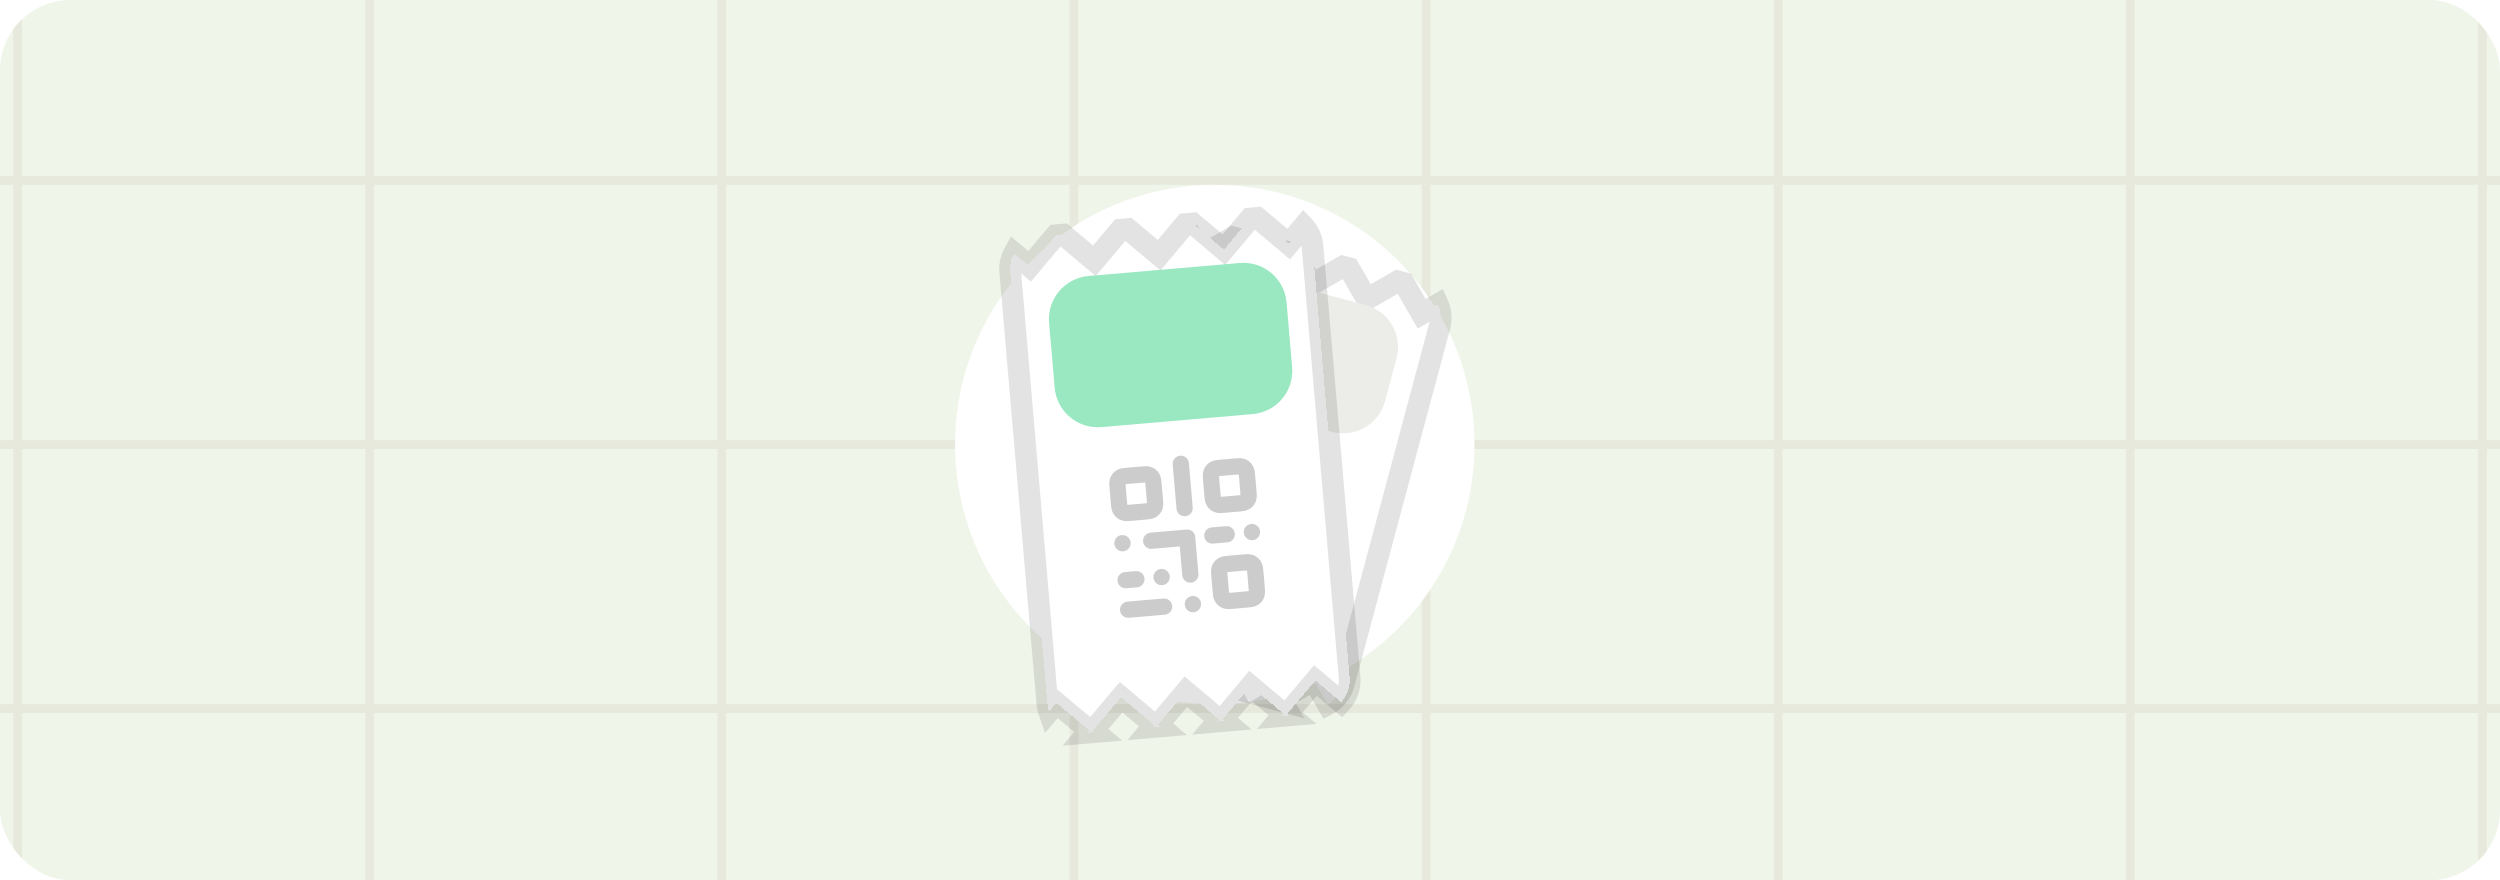 <svg width="284" height="100" viewBox="0 0 284 100" fill="none" xmlns="http://www.w3.org/2000/svg">
<g clip-path="url(#clip0_1442_1640)">
<rect width="284" height="100" rx="8" fill="#F0F5EA"/>
<rect x="-35" y="20" width="355" height="1" fill="#E7E9DD"/>
<rect x="-35" y="50" width="355" height="1" fill="#E7E9DD"/>
<rect x="-35" y="80" width="355" height="1" fill="#E7E9DD"/>
<rect x="1.5" width="1" height="100" fill="#E7E9DD"/>
<rect x="41.5" width="1" height="100" fill="#E7E9DD"/>
<rect x="81.5" width="1" height="100" fill="#E7E9DD"/>
<rect x="121.5" width="1" height="100" fill="#E7E9DD"/>
<rect x="161.5" width="1" height="100" fill="#E7E9DD"/>
<rect x="201.5" width="1" height="100" fill="#E7E9DD"/>
<rect x="241.5" width="1" height="100" fill="#E7E9DD"/>
<rect x="281.5" width="1" height="100" fill="#E7E9DD"/>
<circle cx="138" cy="50.5" r="29.5" fill="white"/>
<g filter="url(#filter0_d_1442_1640)">
<mask id="path-14-outside-1_1442_1640" maskUnits="userSpaceOnUse" x="120.279" y="20.785" width="46.559" height="59.994" fill="black">
<rect fill="white" x="120.279" y="20.785" width="46.559" height="59.994"/>
<path fill-rule="evenodd" clip-rule="evenodd" d="M158.767 29.493L159.483 29.685L161.502 33.182L163.341 32.121C163.679 32.871 163.771 33.738 163.541 34.595L152.648 75.247C152.373 76.276 151.689 77.086 150.817 77.55L149.237 74.814L145.512 76.965L145.643 77.192L144.927 77L145.154 76.87L143.003 73.144L139.277 75.295L139.408 75.522L138.693 75.33L138.915 75.201L136.765 71.476L133.039 73.627L133.168 73.849L132.46 73.66L132.685 73.53L130.534 69.804L126.809 71.955L126.939 72.18L126.226 71.99L126.455 71.858L124.304 68.132L123.442 68.63C123.418 68.244 123.456 67.847 123.562 67.453L134.455 26.801C134.659 26.036 135.09 25.392 135.656 24.921L136.569 26.503L140.068 24.483L140.787 24.675L142.807 28.175L146.307 26.154L147.012 26.343L149.034 29.845L152.535 27.823L153.248 28.014L155.268 31.513L158.767 29.493Z"/>
</mask>
<path fill-rule="evenodd" clip-rule="evenodd" d="M158.767 29.493L159.483 29.685L161.502 33.182L163.341 32.121C163.679 32.871 163.771 33.738 163.541 34.595L152.648 75.247C152.373 76.276 151.689 77.086 150.817 77.55L149.237 74.814L145.512 76.965L145.643 77.192L144.927 77L145.154 76.87L143.003 73.144L139.277 75.295L139.408 75.522L138.693 75.33L138.915 75.201L136.765 71.476L133.039 73.627L133.168 73.849L132.46 73.66L132.685 73.53L130.534 69.804L126.809 71.955L126.939 72.18L126.226 71.99L126.455 71.858L124.304 68.132L123.442 68.63C123.418 68.244 123.456 67.847 123.562 67.453L134.455 26.801C134.659 26.036 135.09 25.392 135.656 24.921L136.569 26.503L140.068 24.483L140.787 24.675L142.807 28.175L146.307 26.154L147.012 26.343L149.034 29.845L152.535 27.823L153.248 28.014L155.268 31.513L158.767 29.493Z" fill="white" shape-rendering="crispEdges"/>
<path d="M159.483 29.685L160.549 29.069L160.294 28.628L159.802 28.496L159.483 29.685ZM158.767 29.493L159.085 28.304L158.593 28.172L158.151 28.427L158.767 29.493ZM161.502 33.182L160.437 33.798L161.052 34.864L162.118 34.248L161.502 33.182ZM163.341 32.121L164.462 31.615L163.903 30.375L162.725 31.055L163.341 32.121ZM150.817 77.55L149.751 78.166L150.346 79.196L151.396 78.637L150.817 77.55ZM149.237 74.814L150.303 74.199L149.688 73.133L148.622 73.748L149.237 74.814ZM145.512 76.965L144.896 75.899L143.83 76.514L144.446 77.58L145.512 76.965ZM145.643 77.192L145.324 78.381L148.195 79.15L146.709 76.577L145.643 77.192ZM144.927 77L144.312 75.934L141.738 77.42L144.608 78.189L144.927 77ZM145.154 76.87L145.769 77.935L146.835 77.32L146.22 76.254L145.154 76.87ZM143.003 73.144L144.069 72.529L143.453 71.463L142.387 72.078L143.003 73.144ZM139.277 75.295L138.662 74.229L137.596 74.844L138.211 75.91L139.277 75.295ZM139.408 75.522L139.09 76.71L141.96 77.48L140.474 74.906L139.408 75.522ZM138.693 75.33L138.078 74.264L135.504 75.75L138.374 76.519L138.693 75.33ZM138.915 75.201L139.531 76.267L140.597 75.652L139.981 74.586L138.915 75.201ZM136.765 71.476L137.83 70.861L137.215 69.795L136.149 70.41L136.765 71.476ZM133.039 73.627L132.424 72.561L131.358 73.177L131.973 74.242L133.039 73.627ZM133.168 73.849L132.849 75.038L135.719 75.807L134.233 73.234L133.168 73.849ZM132.46 73.66L131.844 72.594L129.271 74.079L132.141 74.849L132.46 73.66ZM132.685 73.53L133.3 74.596L134.366 73.98L133.751 72.914L132.685 73.53ZM130.534 69.804L131.6 69.189L130.985 68.123L129.919 68.738L130.534 69.804ZM126.809 71.955L126.193 70.889L125.127 71.505L125.743 72.57L126.809 71.955ZM126.939 72.18L126.62 73.369L129.49 74.138L128.005 71.565L126.939 72.18ZM126.226 71.99L125.611 70.924L123.038 72.409L125.908 73.178L126.226 71.99ZM126.455 71.858L127.07 72.924L128.136 72.308L127.52 71.242L126.455 71.858ZM124.304 68.132L125.369 67.517L124.754 66.451L123.688 67.066L124.304 68.132ZM123.442 68.63L122.213 68.704L122.332 70.692L124.057 69.696L123.442 68.63ZM123.562 67.453L122.373 67.135L123.562 67.453ZM134.455 26.801L135.643 27.119L134.455 26.801ZM135.656 24.921L136.721 24.306L135.991 23.04L134.868 23.975L135.656 24.921ZM136.569 26.503L135.503 27.118L136.118 28.184L137.184 27.569L136.569 26.503ZM140.068 24.483L140.387 23.294L139.894 23.162L139.453 23.417L140.068 24.483ZM140.787 24.675L141.852 24.06L141.598 23.618L141.105 23.486L140.787 24.675ZM142.807 28.175L141.741 28.79L142.357 29.856L143.423 29.241L142.807 28.175ZM146.307 26.154L146.625 24.965L146.133 24.833L145.691 25.088L146.307 26.154ZM147.012 26.343L148.078 25.728L147.823 25.286L147.331 25.154L147.012 26.343ZM149.034 29.845L147.968 30.46L148.583 31.526L149.649 30.91L149.034 29.845ZM152.535 27.823L152.854 26.634L152.361 26.502L151.92 26.757L152.535 27.823ZM153.248 28.014L154.314 27.399L154.059 26.957L153.567 26.825L153.248 28.014ZM155.268 31.513L154.202 32.128L154.818 33.194L155.883 32.578L155.268 31.513ZM159.802 28.496L159.085 28.304L158.448 30.681L159.164 30.873L159.802 28.496ZM162.568 32.567L160.549 29.069L158.417 30.3L160.437 33.798L162.568 32.567ZM162.725 31.055L160.887 32.117L162.118 34.248L163.956 33.187L162.725 31.055ZM164.73 34.913C165.036 33.772 164.914 32.614 164.462 31.615L162.219 32.628C162.445 33.128 162.506 33.704 162.352 34.276L164.73 34.913ZM153.837 75.565L164.73 34.913L162.352 34.276L151.46 74.928L153.837 75.565ZM151.396 78.637C152.556 78.019 153.47 76.937 153.837 75.565L151.46 74.928C151.276 75.614 150.822 76.153 150.238 76.464L151.396 78.637ZM148.171 75.429L149.751 78.166L151.883 76.935L150.303 74.199L148.171 75.429ZM146.127 78.031L149.853 75.88L148.622 73.748L144.896 75.899L146.127 78.031ZM146.709 76.577L146.578 76.35L144.446 77.58L144.577 77.808L146.709 76.577ZM144.608 78.189L145.324 78.381L145.962 76.003L145.246 75.811L144.608 78.189ZM144.538 75.804L144.312 75.934L145.542 78.066L145.769 77.935L144.538 75.804ZM141.937 73.759L144.088 77.485L146.22 76.254L144.069 72.529L141.937 73.759ZM139.893 76.361L143.618 74.21L142.387 72.078L138.662 74.229L139.893 76.361ZM140.474 74.906L140.343 74.68L138.211 75.91L138.342 76.137L140.474 74.906ZM138.374 76.519L139.09 76.71L139.727 74.333L139.012 74.141L138.374 76.519ZM138.3 74.136L138.078 74.264L139.308 76.396L139.531 76.267L138.3 74.136ZM135.699 72.091L137.85 75.817L139.981 74.586L137.83 70.861L135.699 72.091ZM133.654 74.693L137.38 72.542L136.149 70.41L132.424 72.561L133.654 74.693ZM134.233 73.234L134.105 73.012L131.973 74.242L132.102 74.465L134.233 73.234ZM132.141 74.849L132.849 75.038L133.486 72.661L132.778 72.471L132.141 74.849ZM132.07 72.464L131.844 72.594L133.075 74.726L133.3 74.596L132.07 72.464ZM129.468 70.42L131.619 74.145L133.751 72.914L131.6 69.189L129.468 70.42ZM127.424 73.021L131.149 70.87L129.919 68.738L126.193 70.889L127.424 73.021ZM128.005 71.565L127.874 71.34L125.743 72.57L125.873 72.796L128.005 71.565ZM125.908 73.178L126.62 73.369L127.257 70.992L126.545 70.801L125.908 73.178ZM125.839 70.792L125.611 70.924L126.842 73.055L127.07 72.924L125.839 70.792ZM123.238 68.748L125.389 72.473L127.52 71.242L125.369 67.517L123.238 68.748ZM124.057 69.696L124.919 69.198L123.688 67.066L122.826 67.564L124.057 69.696ZM122.373 67.135C122.233 67.658 122.182 68.187 122.213 68.704L124.67 68.556C124.655 68.3 124.68 68.037 124.751 67.772L122.373 67.135ZM133.266 26.482L122.373 67.135L124.751 67.772L135.643 27.119L133.266 26.482ZM134.868 23.975C134.114 24.603 133.539 25.464 133.266 26.482L135.643 27.119C135.78 26.608 136.067 26.18 136.443 25.867L134.868 23.975ZM137.635 25.887L136.721 24.306L134.59 25.536L135.503 27.118L137.635 25.887ZM139.453 23.417L135.953 25.437L137.184 27.569L140.684 25.548L139.453 23.417ZM141.105 23.486L140.387 23.294L139.75 25.671L140.468 25.864L141.105 23.486ZM143.873 27.559L141.852 24.06L139.721 25.29L141.741 28.79L143.873 27.559ZM145.691 25.088L142.192 27.109L143.423 29.241L146.922 27.22L145.691 25.088ZM147.331 25.154L146.625 24.965L145.988 27.343L146.694 27.532L147.331 25.154ZM150.1 29.229L148.078 25.728L145.946 26.959L147.968 30.46L150.1 29.229ZM151.92 26.757L148.418 28.779L149.649 30.91L153.151 28.889L151.92 26.757ZM153.567 26.825L152.854 26.634L152.217 29.012L152.93 29.203L153.567 26.825ZM156.334 30.897L154.314 27.399L152.182 28.63L154.202 32.128L156.334 30.897ZM158.151 28.427L154.653 30.447L155.883 32.578L159.382 30.559L158.151 28.427Z" fill="black" fill-opacity="0.11" mask="url(#path-14-outside-1_1442_1640)"/>
</g>
<path opacity="0.2" d="M137.903 58.24L141.364 59.167L140.412 62.721M135.142 57.5L135.135 57.498M137.65 61.981L137.643 61.979M139.657 65.566L139.65 65.564M147.6 60.838L147.593 60.837M134.182 61.052L135.221 61.33M143.787 59.816L145.171 60.188M133.421 63.895L136.881 64.822M143.268 52.06L142.126 56.324M143.526 66.603L144.772 66.937C145.16 67.041 145.353 67.093 145.522 67.055C145.671 67.022 145.806 66.941 145.908 66.825C146.024 66.693 146.077 66.494 146.184 66.096L146.527 64.817C146.633 64.419 146.687 64.22 146.652 64.047C146.622 63.896 146.545 63.759 146.433 63.656C146.306 63.539 146.112 63.487 145.724 63.383L144.478 63.049C144.091 62.945 143.897 62.893 143.728 62.931C143.579 62.964 143.444 63.045 143.342 63.161C143.226 63.292 143.173 63.492 143.066 63.889L142.723 65.169C142.617 65.567 142.563 65.766 142.598 65.938C142.628 66.09 142.705 66.227 142.817 66.33C142.945 66.447 143.138 66.499 143.526 66.603ZM146.002 57.363L147.248 57.697C147.635 57.801 147.829 57.853 147.998 57.815C148.146 57.782 148.281 57.701 148.384 57.585C148.5 57.453 148.553 57.254 148.66 56.856L149.003 55.577C149.109 55.179 149.163 54.98 149.128 54.808C149.097 54.656 149.021 54.519 148.909 54.416C148.781 54.299 148.588 54.247 148.2 54.143L146.954 53.809C146.566 53.705 146.373 53.653 146.204 53.691C146.055 53.724 145.92 53.805 145.818 53.921C145.702 54.053 145.649 54.252 145.542 54.65L145.199 55.929C145.092 56.327 145.039 56.526 145.074 56.698C145.104 56.85 145.181 56.987 145.293 57.09C145.42 57.207 145.614 57.259 146.002 57.363ZM137.004 54.952L138.25 55.286C138.637 55.39 138.831 55.442 139 55.404C139.148 55.37 139.283 55.29 139.386 55.174C139.502 55.042 139.555 54.843 139.662 54.445L140.005 53.166C140.111 52.768 140.165 52.569 140.13 52.397C140.099 52.245 140.023 52.108 139.911 52.005C139.783 51.888 139.59 51.836 139.202 51.732L137.956 51.398C137.568 51.294 137.375 51.242 137.206 51.28C137.057 51.313 136.922 51.394 136.82 51.51C136.704 51.642 136.651 51.84 136.544 52.239L136.201 53.518C136.094 53.916 136.041 54.115 136.076 54.287C136.106 54.439 136.183 54.576 136.295 54.679C136.422 54.796 136.616 54.848 137.004 54.952Z" stroke="black" stroke-width="1.846" stroke-linecap="round" stroke-linejoin="round"/>
<path d="M137.281 34.97C137.984 32.344 140.684 30.785 143.31 31.489L155.164 34.665C157.791 35.369 159.349 38.069 158.645 40.695L157.337 45.578C156.633 48.204 153.934 49.762 151.308 49.059L139.453 45.882C136.827 45.179 135.268 42.479 135.972 39.853L137.281 34.97Z" fill="#ECECE9"/>
<g filter="url(#filter1_d_1442_1640)">
<mask id="path-18-outside-2_1442_1640" maskUnits="userSpaceOnUse" x="112.277" y="19.654" width="43.007" height="63.038" fill="black">
<rect fill="white" x="112.277" y="19.654" width="43.007" height="63.038"/>
<path fill-rule="evenodd" clip-rule="evenodd" d="M142.013 22.36L142.854 22.288L146.392 25.265L148.098 23.238C148.651 23.823 149.018 24.592 149.093 25.457L153.316 74.506C153.408 75.575 153.035 76.577 152.364 77.312L149.428 74.841L146.258 78.607L146.487 78.8L145.642 78.873L145.835 78.643L142.068 75.473L138.898 79.24L139.128 79.434L138.287 79.506L138.48 79.278L134.713 76.108L131.543 79.875L131.771 80.067L130.927 80.14L131.12 79.911L127.353 76.741L124.184 80.508L124.413 80.701L123.571 80.773L123.765 80.543L119.998 77.374L119.171 78.356C119.073 78.074 119.008 77.774 118.981 77.462L114.758 28.413C114.693 27.657 114.861 26.935 115.201 26.317L116.962 27.799L119.939 24.261L120.783 24.188L124.322 27.166L127.299 23.627L128.14 23.555L131.677 26.531L134.653 22.994L135.499 22.921L139.036 25.898L142.013 22.36Z"/>
</mask>
<path fill-rule="evenodd" clip-rule="evenodd" d="M142.013 22.36L142.854 22.288L146.392 25.265L148.098 23.238C148.651 23.823 149.018 24.592 149.093 25.457L153.316 74.506C153.408 75.575 153.035 76.577 152.364 77.312L149.428 74.841L146.258 78.607L146.487 78.8L145.642 78.873L145.835 78.643L142.068 75.473L138.898 79.24L139.128 79.434L138.287 79.506L138.48 79.278L134.713 76.108L131.543 79.875L131.771 80.067L130.927 80.14L131.12 79.911L127.353 76.741L124.184 80.508L124.413 80.701L123.571 80.773L123.765 80.543L119.998 77.374L119.171 78.356C119.073 78.074 119.008 77.774 118.981 77.462L114.758 28.413C114.693 27.657 114.861 26.935 115.201 26.317L116.962 27.799L119.939 24.261L120.783 24.188L124.322 27.166L127.299 23.627L128.14 23.555L131.677 26.531L134.653 22.994L135.499 22.921L139.036 25.898L142.013 22.36Z" fill="white" shape-rendering="crispEdges"/>
<path d="M142.854 22.288L143.646 21.346L143.256 21.018L142.748 21.062L142.854 22.288ZM142.013 22.36L141.908 21.134L141.4 21.178L141.072 21.568L142.013 22.36ZM146.392 25.265L145.6 26.207L146.541 27L147.334 26.058L146.392 25.265ZM148.098 23.238L148.992 22.392L148.044 21.39L147.156 22.445L148.098 23.238ZM152.364 77.312L151.572 78.254L152.477 79.015L153.274 78.141L152.364 77.312ZM149.428 74.841L150.22 73.899L149.278 73.106L148.486 74.048L149.428 74.841ZM146.258 78.607L145.316 77.815L144.524 78.757L145.465 79.549L146.258 78.607ZM146.487 78.8L146.592 80.026L149.553 79.772L147.279 77.858L146.487 78.8ZM145.642 78.873L144.7 78.081L142.787 80.354L145.747 80.099L145.642 78.873ZM145.835 78.643L146.777 79.435L147.569 78.494L146.627 77.701L145.835 78.643ZM142.068 75.473L142.861 74.532L141.919 73.739L141.126 74.681L142.068 75.473ZM138.898 79.24L137.957 78.448L137.164 79.389L138.106 80.182L138.898 79.24ZM139.128 79.434L139.234 80.66L142.194 80.405L139.921 78.492L139.128 79.434ZM138.287 79.506L137.346 78.714L135.433 80.987L138.393 80.732L138.287 79.506ZM138.48 79.278L139.421 80.07L140.214 79.129L139.272 78.336L138.48 79.278ZM134.713 76.108L135.505 75.166L134.563 74.374L133.771 75.316L134.713 76.108ZM131.543 79.875L130.601 79.083L129.809 80.024L130.751 80.817L131.543 79.875ZM131.771 80.067L131.877 81.293L134.837 81.038L132.564 79.125L131.771 80.067ZM130.927 80.14L129.986 79.347L128.073 81.621L131.033 81.366L130.927 80.14ZM131.12 79.911L132.062 80.703L132.854 79.761L131.913 78.969L131.12 79.911ZM127.353 76.741L128.146 75.799L127.204 75.007L126.412 75.948L127.353 76.741ZM124.184 80.508L123.242 79.715L122.449 80.657L123.391 81.45L124.184 80.508ZM124.413 80.701L124.518 81.927L127.479 81.672L125.205 79.759L124.413 80.701ZM123.571 80.773L122.63 79.981L120.717 82.254L123.677 81.999L123.571 80.773ZM123.765 80.543L124.706 81.336L125.499 80.394L124.557 79.602L123.765 80.543ZM119.998 77.374L120.79 76.432L119.849 75.639L119.056 76.581L119.998 77.374ZM119.171 78.356L118.008 78.759L118.717 80.808L120.113 79.149L119.171 78.356ZM115.201 26.317L115.994 25.375L114.847 24.41L114.123 25.723L115.201 26.317ZM116.962 27.799L116.17 28.74L117.112 29.533L117.904 28.591L116.962 27.799ZM119.939 24.261L119.833 23.035L119.325 23.078L118.997 23.469L119.939 24.261ZM120.783 24.188L121.576 23.247L121.186 22.918L120.678 22.962L120.783 24.188ZM124.322 27.166L123.529 28.108L124.471 28.9L125.263 27.958L124.322 27.166ZM127.299 23.627L127.193 22.401L126.686 22.445L126.357 22.835L127.299 23.627ZM128.14 23.555L128.933 22.613L128.543 22.285L128.035 22.329L128.14 23.555ZM131.677 26.531L130.885 27.473L131.826 28.265L132.619 27.323L131.677 26.531ZM134.653 22.994L134.548 21.768L134.04 21.812L133.711 22.202L134.653 22.994ZM135.499 22.921L136.291 21.98L135.901 21.651L135.393 21.695L135.499 22.921ZM139.036 25.898L138.244 26.84L139.186 27.632L139.978 26.691L139.036 25.898ZM142.748 21.062L141.908 21.134L142.119 23.587L142.959 23.514L142.748 21.062ZM147.184 24.324L143.646 21.346L142.061 23.23L145.6 26.207L147.184 24.324ZM147.156 22.445L145.45 24.473L147.334 26.058L149.04 24.03L147.156 22.445ZM150.319 25.351C150.22 24.2 149.73 23.172 148.992 22.392L147.204 24.084C147.573 24.474 147.817 24.985 147.866 25.562L150.319 25.351ZM154.542 74.401L150.319 25.351L147.866 25.562L152.09 74.612L154.542 74.401ZM153.274 78.141C154.166 77.163 154.665 75.826 154.542 74.401L152.09 74.612C152.151 75.325 151.904 75.991 151.455 76.482L153.274 78.141ZM148.635 75.782L151.572 78.254L153.157 76.37L150.22 73.899L148.635 75.782ZM147.2 79.4L150.369 75.633L148.486 74.048L145.316 77.815L147.2 79.4ZM147.279 77.858L147.05 77.666L145.465 79.549L145.694 79.742L147.279 77.858ZM145.747 80.099L146.592 80.026L146.381 77.574L145.536 77.647L145.747 80.099ZM144.893 77.851L144.7 78.081L146.583 79.665L146.777 79.435L144.893 77.851ZM141.276 76.415L145.043 79.585L146.627 77.701L142.861 74.532L141.276 76.415ZM139.84 80.033L143.01 76.266L141.126 74.681L137.957 78.448L139.84 80.033ZM139.921 78.492L139.691 78.299L138.106 80.182L138.336 80.375L139.921 78.492ZM138.393 80.732L139.234 80.66L139.023 78.207L138.182 78.28L138.393 80.732ZM137.538 78.485L137.346 78.714L139.229 80.299L139.421 80.07L137.538 78.485ZM133.92 77.05L137.687 80.219L139.272 78.336L135.505 75.166L133.92 77.05ZM132.485 80.667L135.654 76.9L133.771 75.316L130.601 79.083L132.485 80.667ZM132.564 79.125L132.335 78.933L130.751 80.817L130.979 81.009L132.564 79.125ZM131.033 81.366L131.877 81.293L131.666 78.841L130.822 78.914L131.033 81.366ZM130.178 79.118L129.986 79.347L131.869 80.932L132.062 80.703L130.178 79.118ZM126.561 77.683L130.328 80.852L131.913 78.969L128.146 75.799L126.561 77.683ZM125.125 81.3L128.295 77.533L126.412 75.948L123.242 79.715L125.125 81.3ZM125.205 79.759L124.976 79.566L123.391 81.45L123.62 81.642L125.205 79.759ZM123.677 81.999L124.518 81.927L124.307 79.475L123.466 79.547L123.677 81.999ZM122.823 79.751L122.63 79.981L124.513 81.566L124.706 81.336L122.823 79.751ZM119.205 78.315L122.972 81.485L124.557 79.602L120.79 76.432L119.205 78.315ZM120.113 79.149L120.94 78.166L119.056 76.581L118.229 77.564L120.113 79.149ZM117.755 77.568C117.791 77.982 117.877 78.381 118.008 78.759L120.334 77.954C120.269 77.766 120.226 77.567 120.207 77.357L117.755 77.568ZM113.532 28.519L117.755 77.568L120.207 77.357L115.984 28.308L113.532 28.519ZM114.123 25.723C113.669 26.547 113.445 27.512 113.532 28.519L115.984 28.308C115.941 27.802 116.052 27.322 116.279 26.911L114.123 25.723ZM117.755 26.857L115.994 25.375L114.409 27.259L116.17 28.74L117.755 26.857ZM118.997 23.469L116.021 27.006L117.904 28.591L120.881 25.053L118.997 23.469ZM120.678 22.962L119.833 23.035L120.045 25.487L120.889 25.415L120.678 22.962ZM125.114 26.224L121.576 23.247L119.991 25.13L123.529 28.108L125.114 26.224ZM126.357 22.835L123.38 26.373L125.263 27.958L128.241 24.42L126.357 22.835ZM128.035 22.329L127.193 22.401L127.405 24.854L128.246 24.781L128.035 22.329ZM132.47 25.589L128.933 22.613L127.348 24.497L130.885 27.473L132.47 25.589ZM133.711 22.202L130.735 25.739L132.619 27.323L135.595 23.787L133.711 22.202ZM135.393 21.695L134.548 21.768L134.759 24.22L135.604 24.148L135.393 21.695ZM139.829 24.956L136.291 21.98L134.706 23.863L138.244 26.84L139.829 24.956ZM141.072 21.568L138.095 25.106L139.978 26.691L142.955 23.153L141.072 21.568Z" fill="black" fill-opacity="0.11" mask="url(#path-18-outside-2_1442_1640)"/>
</g>
<path opacity="0.2" d="M130.776 61.429L134.861 61.077L135.222 65.272M127.516 61.71L127.508 61.71M131.962 65.553L131.954 65.554M135.519 68.627L135.511 68.628M142.222 60.443L142.214 60.444M127.869 65.905L129.094 65.8M137.72 60.831L139.355 60.69M128.158 69.261L132.243 68.91M134.138 52.687L134.572 57.721M140.086 68.234L141.557 68.108C142.015 68.068 142.243 68.049 142.41 67.942C142.557 67.848 142.671 67.709 142.736 67.545C142.809 67.358 142.789 67.123 142.749 66.653L142.619 65.142C142.578 64.673 142.558 64.438 142.453 64.266C142.362 64.115 142.226 63.997 142.065 63.93C141.882 63.854 141.653 63.873 141.196 63.913L139.725 64.039C139.268 64.079 139.039 64.098 138.872 64.205C138.725 64.299 138.611 64.438 138.546 64.602C138.473 64.789 138.493 65.024 138.534 65.494L138.664 67.004C138.704 67.474 138.724 67.709 138.829 67.881C138.921 68.032 139.057 68.15 139.217 68.217C139.4 68.293 139.629 68.274 140.086 68.234ZM139.147 57.327L140.618 57.201C141.076 57.161 141.304 57.142 141.471 57.035C141.618 56.941 141.732 56.802 141.797 56.638C141.87 56.45 141.85 56.216 141.81 55.746L141.68 54.236C141.639 53.766 141.619 53.531 141.514 53.359C141.422 53.208 141.286 53.09 141.126 53.023C140.943 52.947 140.714 52.966 140.257 53.006L138.786 53.132C138.329 53.172 138.1 53.191 137.933 53.298C137.786 53.392 137.672 53.531 137.607 53.695C137.534 53.882 137.554 54.117 137.594 54.587L137.724 56.097C137.765 56.567 137.785 56.802 137.89 56.974C137.982 57.125 138.118 57.243 138.278 57.31C138.461 57.386 138.69 57.367 139.147 57.327ZM128.526 58.242L129.996 58.115C130.454 58.076 130.683 58.056 130.85 57.95C130.997 57.856 131.111 57.717 131.175 57.552C131.249 57.365 131.229 57.13 131.188 56.66L131.058 55.15C131.018 54.68 130.997 54.445 130.893 54.273C130.801 54.122 130.665 54.005 130.504 53.937C130.322 53.861 130.093 53.881 129.635 53.92L128.165 54.047C127.707 54.086 127.478 54.106 127.311 54.212C127.165 54.306 127.051 54.445 126.986 54.61C126.912 54.797 126.933 55.032 126.973 55.502L127.103 57.012C127.143 57.482 127.164 57.717 127.268 57.889C127.36 58.04 127.496 58.157 127.657 58.224C127.839 58.301 128.068 58.281 128.526 58.242Z" stroke="black" stroke-width="1.846" stroke-linecap="round" stroke-linejoin="round"/>
<path opacity="0.4" d="M119.176 36.68C118.943 33.971 120.95 31.586 123.659 31.353L140.826 29.875C143.535 29.642 145.92 31.649 146.153 34.358L146.787 41.715C147.02 44.424 145.013 46.809 142.304 47.042L125.137 48.52C122.428 48.754 120.043 46.747 119.81 44.038L119.176 36.68Z" fill="#00C768"/>
</g>
<defs>
<filter id="filter0_d_1442_1640" x="117.281" y="20.578" width="52.541" height="66.002" filterUnits="userSpaceOnUse" color-interpolation-filters="sRGB">
<feFlood flood-opacity="0" result="BackgroundImageFix"/>
<feColorMatrix in="SourceAlpha" type="matrix" values="0 0 0 0 0 0 0 0 0 0 0 0 0 0 0 0 0 0 127 0" result="hardAlpha"/>
<feOffset dy="2.462"/>
<feGaussianBlur stdDeviation="2.462"/>
<feComposite in2="hardAlpha" operator="out"/>
<feColorMatrix type="matrix" values="0 0 0 0 0 0 0 0 0 0 0 0 0 0 0 0 0 0 0.06 0"/>
<feBlend mode="normal" in2="BackgroundImageFix" result="effect1_dropShadow_1442_1640"/>
<feBlend mode="normal" in="SourceGraphic" in2="effect1_dropShadow_1442_1640" result="shape"/>
</filter>
<filter id="filter1_d_1442_1640" x="108.59" y="18.556" width="50.893" height="71.082" filterUnits="userSpaceOnUse" color-interpolation-filters="sRGB">
<feFlood flood-opacity="0" result="BackgroundImageFix"/>
<feColorMatrix in="SourceAlpha" type="matrix" values="0 0 0 0 0 0 0 0 0 0 0 0 0 0 0 0 0 0 127 0" result="hardAlpha"/>
<feOffset dy="2.462"/>
<feGaussianBlur stdDeviation="2.462"/>
<feComposite in2="hardAlpha" operator="out"/>
<feColorMatrix type="matrix" values="0 0 0 0 0 0 0 0 0 0 0 0 0 0 0 0 0 0 0.06 0"/>
<feBlend mode="normal" in2="BackgroundImageFix" result="effect1_dropShadow_1442_1640"/>
<feBlend mode="normal" in="SourceGraphic" in2="effect1_dropShadow_1442_1640" result="shape"/>
</filter>
<clipPath id="clip0_1442_1640">
<rect width="284" height="100" rx="8" fill="white"/>
</clipPath>
</defs>
</svg>
